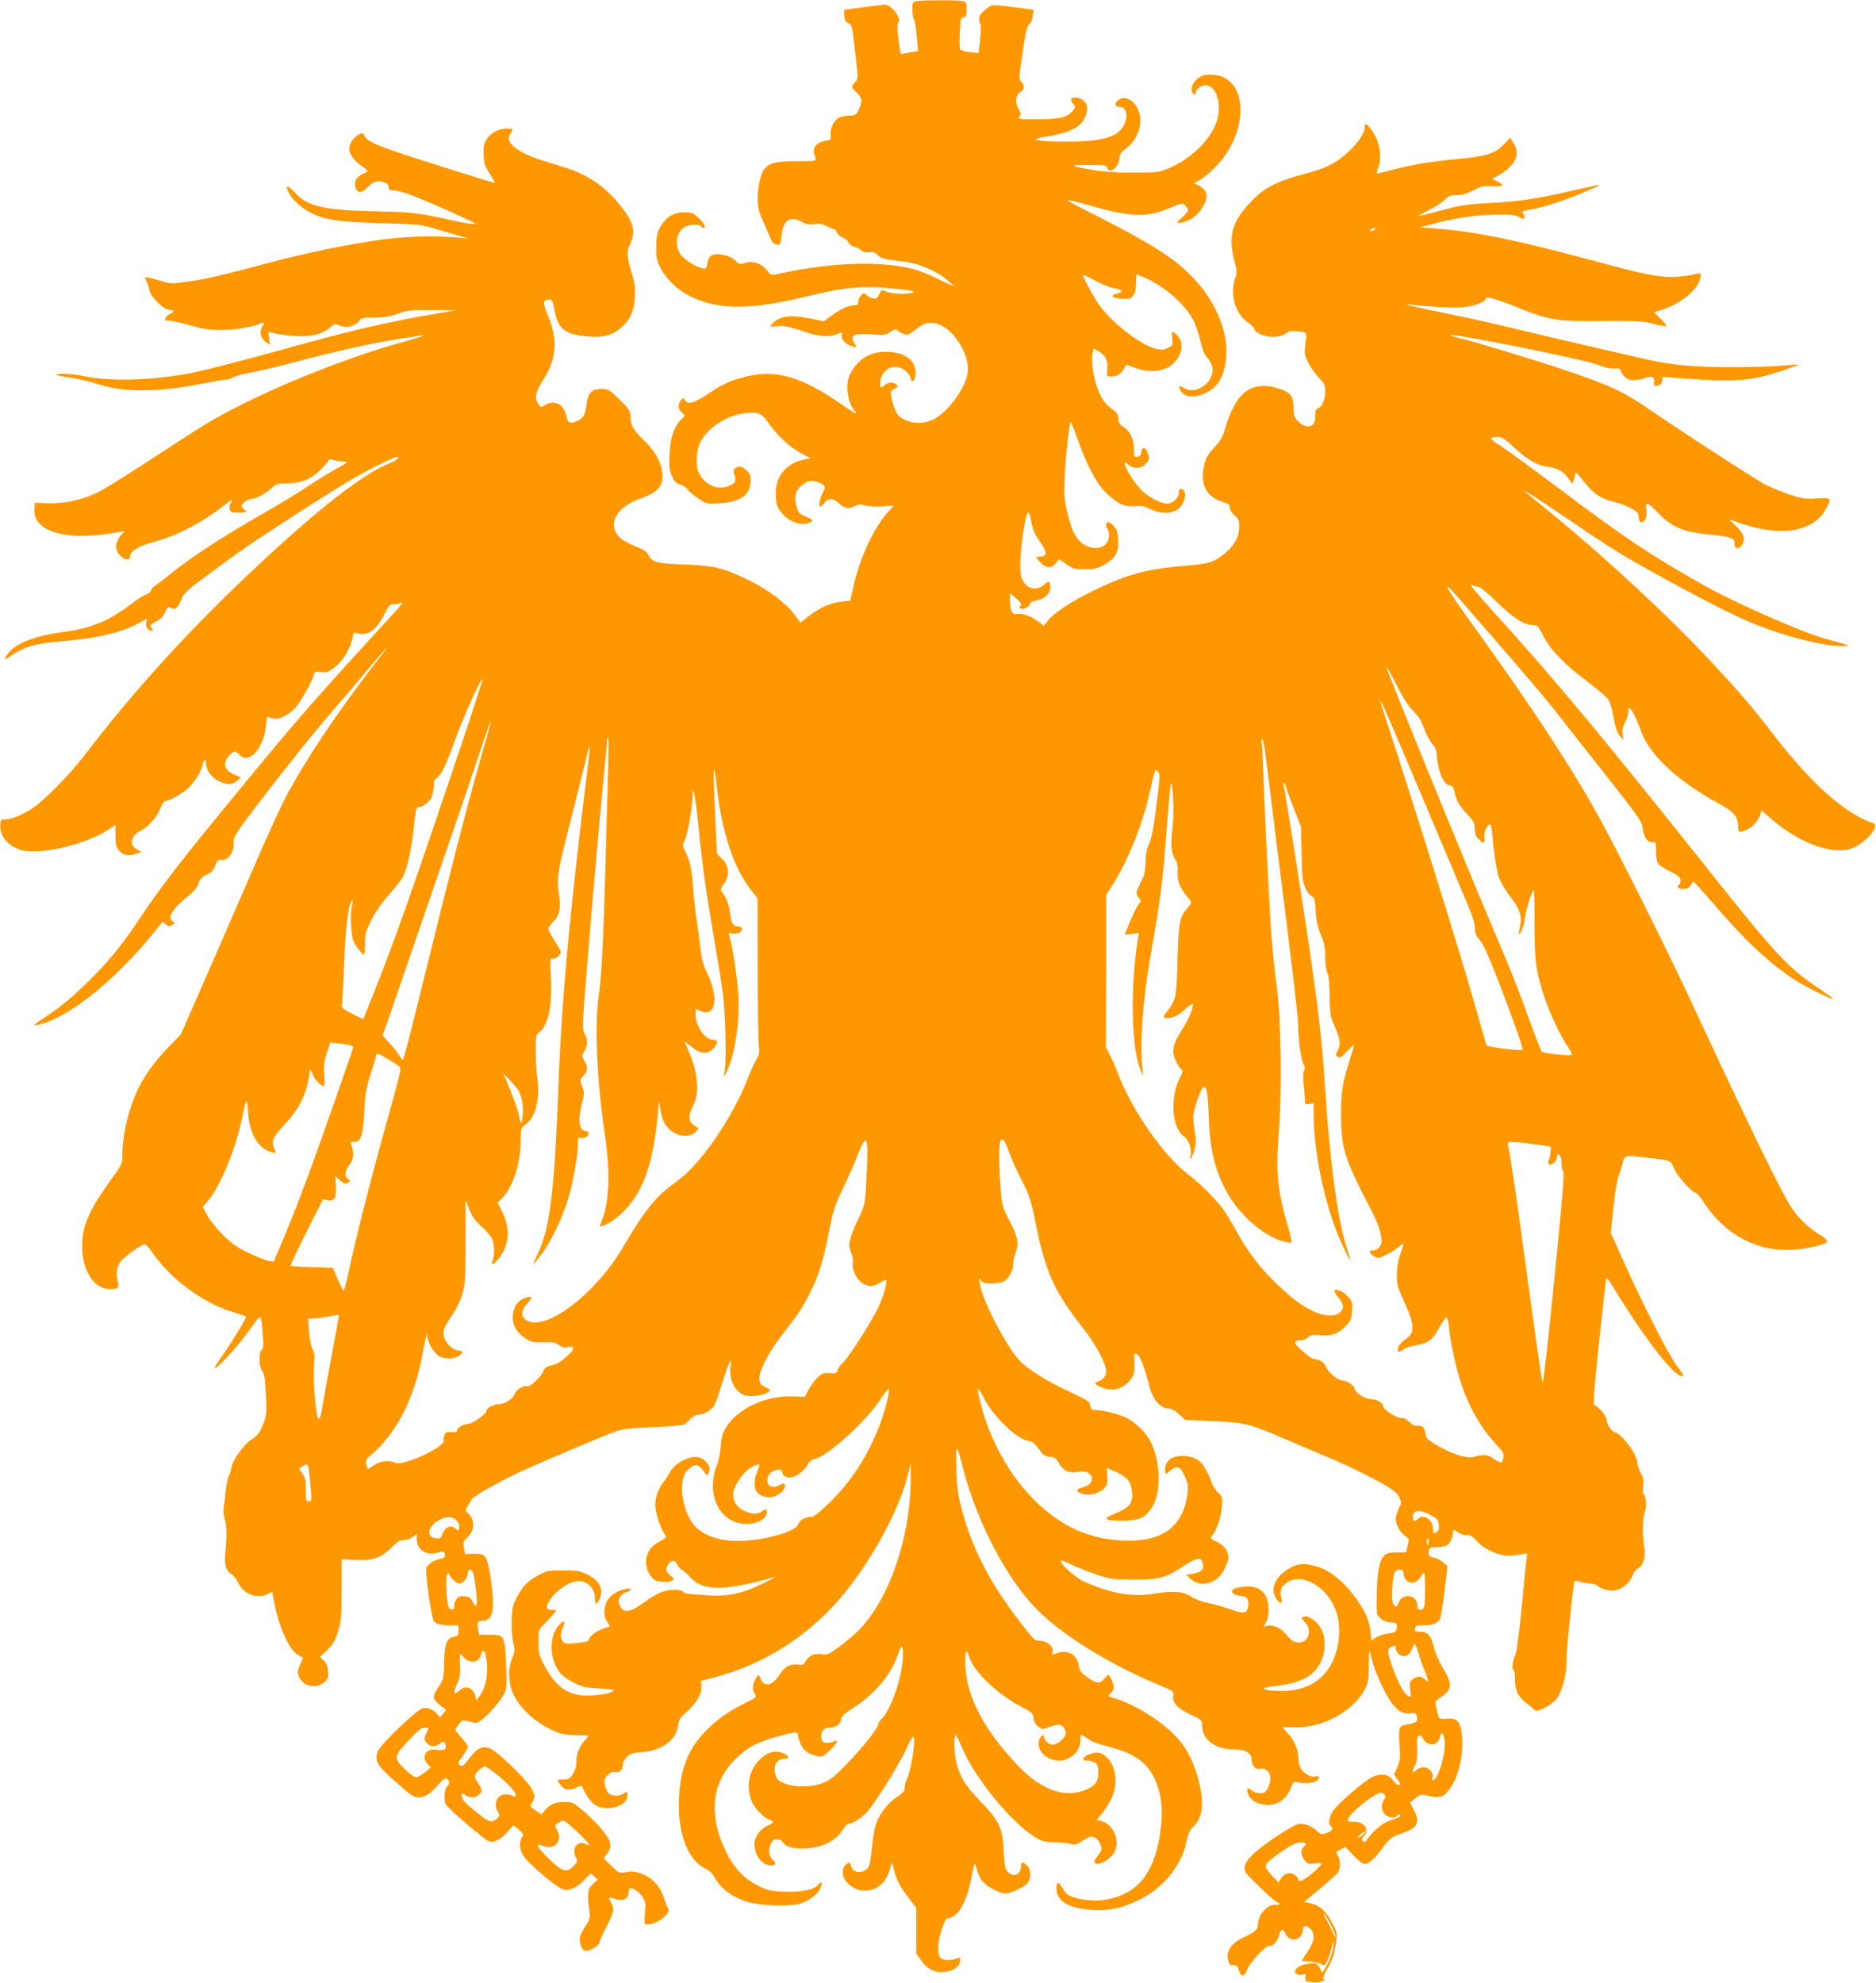 <?xml version="1.0" standalone="no"?>
<!DOCTYPE svg PUBLIC "-//W3C//DTD SVG 20010904//EN"
 "http://www.w3.org/TR/2001/REC-SVG-20010904/DTD/svg10.dtd">
<svg version="1.0" xmlns="http://www.w3.org/2000/svg"
 width="1211pt" height="1280pt" viewBox="0 0 1211 1280"
 preserveAspectRatio="xMidYMid meet">
<g transform="translate(0,1280) scale(0.1,-0.1)"
fill="#ff9800" stroke="none">
<path d="M5918 12793 c-27 -4 -28 -7 -28 -58 0 -29 4 -55 9 -57 5 -1 13 -49
18 -105 l9 -103 -36 -6 c-19 -3 -45 -7 -57 -10 -23 -4 -20 -15 -39 145 -3 27
-1 51 4 55 29 18 -43 116 -86 116 -9 0 -72 -7 -139 -17 l-123 -16 0 -31 c0
-35 8 -50 31 -58 18 -7 21 -21 44 -225 15 -130 15 -133 -5 -153 -27 -27 -25
-37 10 -68 35 -30 38 -59 13 -111 -16 -33 -21 -36 -63 -37 -25 0 -57 -8 -72
-18 -30 -20 -51 -71 -46 -113 3 -25 0 -28 -32 -31 -19 -2 -45 -13 -58 -25 -23
-22 -25 -43 -7 -89 7 -17 -3 -18 -119 -18 -182 0 -219 -20 -243 -133 -20 -96
-16 -164 12 -229 14 -32 36 -84 49 -115 20 -46 30 -59 49 -61 23 -3 25 0 32
59 9 80 39 114 88 103 17 -3 42 -13 55 -22 16 -10 36 -13 68 -8 34 4 53 1 82
-14 20 -11 42 -20 48 -20 7 0 14 -9 17 -21 3 -11 19 -25 35 -31 16 -6 33 -20
38 -31 5 -12 23 -25 39 -30 17 -5 38 -16 47 -24 11 -10 29 -14 49 -11 23 4 37
-1 54 -18 24 -23 32 -26 175 -43 97 -12 216 -65 285 -127 46 -41 49 -42 -75
18 -52 26 -122 54 -156 62 -204 52 -507 44 -829 -23 -88 -19 -90 -19 -103 0
-41 58 -97 80 -157 61 -30 -9 -36 -7 -56 14 -37 39 -128 57 -162 32 -9 -7 -19
-29 -21 -48 -3 -30 -7 -35 -27 -32 -43 6 -123 56 -146 91 -43 63 -26 149 34
180 27 14 90 14 98 1 3 -5 10 -10 16 -10 19 0 8 24 -30 61 -35 35 -44 39 -90
39 -78 0 -126 -32 -167 -110 -13 -25 -18 -58 -18 -115 -1 -69 3 -88 27 -134
41 -77 114 -146 200 -187 183 -87 385 -85 762 7 222 54 328 64 505 50 85 -7
159 -16 164 -21 18 -17 -106 -23 -156 -7 l-48 15 -16 -30 c-13 -25 -20 -29
-42 -23 -15 3 -33 13 -39 22 -12 15 -14 15 -33 -2 -11 -10 -20 -29 -20 -42 0
-18 -5 -23 -25 -23 -36 0 -89 -24 -147 -67 l-51 -37 -81 17 c-134 28 -204 19
-252 -34 -18 -20 -18 -20 31 -14 41 5 69 0 157 -29 114 -39 178 -45 232 -22
31 13 33 13 29 -8 -5 -26 30 -62 70 -71 l27 -7 -17 30 c-31 54 3 65 157 51 36
-3 52 1 79 20 20 14 36 20 40 14 9 -14 47 -33 66 -33 9 0 35 15 57 34 54 47
104 55 163 26 98 -47 184 -199 172 -301 -12 -103 -132 -265 -228 -309 -56 -25
-122 -25 -177 0 -34 15 -47 29 -64 66 -11 26 -23 64 -25 85 -5 34 -3 40 21 50
20 9 23 15 15 26 -15 18 -64 17 -79 -2 -23 -27 -33 -17 -27 27 12 86 107 120
168 59 16 -16 29 -37 29 -45 0 -21 16 -21 24 0 13 33 5 82 -16 109 -32 41 -92
65 -169 65 -106 0 -181 -47 -233 -147 -31 -62 -15 -184 31 -235 30 -33 2 -18
-105 56 -227 156 -390 207 -562 173 -104 -21 -179 -51 -252 -101 -115 -78
-157 -92 -177 -58 -10 16 -12 16 -26 -2 -21 -27 -19 -52 6 -77 l21 -21 -26
-26 c-47 -50 -69 -118 -74 -223 -4 -81 -1 -103 16 -143 17 -37 27 -48 51 -52
17 -4 37 -16 45 -28 7 -12 39 -39 69 -60 56 -38 56 -39 139 -34 137 7 203 54
203 145 0 37 -5 49 -28 69 -32 27 -46 29 -70 12 -15 -11 -16 -18 -5 -45 14
-39 3 -57 -48 -73 -68 -23 -144 13 -181 84 -24 46 -21 143 6 199 44 91 162
171 275 188 97 14 121 5 166 -60 55 -80 135 -155 208 -194 l63 -34 -54 -12
c-63 -14 -119 -57 -148 -113 -26 -51 -29 -150 -7 -193 44 -84 145 -129 211
-94 20 11 18 13 -29 34 -46 20 -52 27 -63 68 -17 58 -7 100 30 131 39 33 63
39 103 26 53 -17 60 -32 36 -72 -18 -31 -28 -88 -14 -88 3 0 15 11 26 25 26
33 53 32 95 -5 38 -34 61 -37 103 -15 22 11 35 12 60 4 18 -7 66 -9 110 -7
l79 5 -41 -46 c-90 -103 -176 -289 -218 -472 l-22 -96 -57 -6 c-67 -6 -145
-41 -215 -97 l-49 -38 -39 52 c-56 75 -166 158 -292 220 -162 80 -229 97 -421
103 -175 6 -205 14 -230 62 -11 22 -32 36 -85 56 -39 15 -83 40 -99 55 -85 85
-24 198 137 254 121 42 154 91 132 192 -15 66 -48 118 -115 184 -68 66 -85 96
-85 150 0 37 -6 47 -70 110 -66 65 -73 70 -114 70 -67 0 -92 -25 -100 -101 -7
-67 -21 -90 -67 -109 -40 -17 -55 -8 -64 37 -13 74 -80 107 -139 67 -23 -14
-25 -14 -40 8 -28 39 -20 78 34 162 82 130 91 250 31 399 -37 93 -38 104 -10
112 29 9 38 -3 48 -61 19 -122 63 -160 199 -174 111 -12 174 4 233 57 59 53
81 104 87 195 4 64 0 92 -22 162 -29 95 -32 135 -12 174 39 76 30 136 -35 223
-105 143 -222 228 -379 277 -36 11 -105 33 -153 48 -107 33 -187 79 -205 117
-12 24 -11 31 2 52 22 34 21 35 -26 35 -52 0 -101 -28 -129 -72 -16 -27 -19
-46 -17 -99 3 -57 9 -74 41 -123 20 -31 34 -56 30 -56 -13 0 -559 173 -665
210 -123 44 -166 67 -174 92 -8 26 -31 22 -64 -11 -59 -58 -45 -115 43 -181
47 -35 47 -35 23 -45 -58 -24 -78 -63 -56 -106 15 -28 36 -24 77 16 24 24 45
35 65 35 40 0 68 -17 68 -40 0 -16 7 -20 38 -20 22 0 80 -17 133 -39 94 -38
261 -112 296 -129 10 -5 36 -17 58 -27 66 -29 24 -28 -117 3 -205 46 -265 54
-445 57 -378 7 -482 29 -565 118 -52 56 -73 56 -43 1 23 -44 81 -96 135 -124
96 -49 180 -62 455 -70 243 -7 266 -9 350 -35 50 -15 119 -36 155 -46 l65 -18
-75 6 c-166 15 -359 7 -540 -21 -201 -31 -447 -82 -635 -132 -367 -97 -445
-115 -554 -130 -116 -17 -119 -17 -188 5 -95 28 -108 28 -89 -1 7 -13 17 -39
20 -59 8 -46 92 -129 131 -129 30 0 33 -16 5 -25 -11 -3 -25 -15 -30 -26 -10
-17 -7 -19 22 -19 18 0 80 -14 137 -30 83 -24 123 -30 201 -30 87 0 196 19
263 45 17 7 17 6 0 -23 -21 -37 -11 -76 26 -101 l24 -16 -7 43 c-6 39 -5 43
11 38 48 -15 133 -26 202 -26 81 0 145 21 188 62 20 18 27 20 48 10 14 -7 37
-12 51 -12 32 0 80 25 87 45 5 12 24 15 91 15 65 0 101 6 154 25 63 23 83 25
223 24 l154 -1 -140 -24 c-314 -54 -527 -104 -956 -223 -270 -75 -500 -134
-604 -156 -239 -49 -527 -59 -695 -24 -55 11 -123 19 -152 17 -61 -4 -46 -10
75 -28 42 -6 119 -25 170 -42 160 -52 386 -50 674 8 67 13 132 24 143 24 11 0
31 6 43 14 12 8 63 22 112 31 50 8 182 40 295 70 300 79 523 127 710 155 41 6
86 13 100 15 49 9 -11 -13 -129 -45 -335 -93 -768 -264 -1086 -429 -141 -73
-192 -104 -570 -351 -137 -90 -277 -176 -310 -191 -97 -46 -216 -71 -315 -67
l-85 3 -3 -37 c-13 -152 212 -215 543 -152 l39 7 -27 -32 c-35 -42 -36 -93 -2
-126 29 -30 65 -33 65 -7 0 37 55 69 175 101 138 38 306 128 443 238 23 19 42
30 42 26 0 -5 -5 -14 -11 -20 -6 -6 -9 -21 -7 -34 2 -20 10 -25 42 -27 21 -2
46 0 55 3 15 6 14 7 -2 16 -9 6 -17 16 -17 24 0 18 39 45 65 45 28 0 93 36
130 71 27 25 38 29 92 29 92 0 159 26 219 85 28 27 53 56 55 63 3 9 13 10 39
2 19 -5 48 -10 65 -10 26 0 19 -6 -50 -43 -44 -24 -127 -75 -185 -114 -58 -39
-198 -124 -310 -188 -231 -131 -455 -277 -576 -376 -45 -37 -91 -72 -102 -78
-11 -6 -24 -20 -27 -31 -3 -11 -17 -23 -30 -26 -13 -3 -59 -32 -102 -65 -144
-109 -258 -155 -443 -179 -172 -23 -297 -71 -346 -135 -36 -47 -30 -49 29 -10
79 53 153 73 301 85 237 19 401 57 513 119 l53 29 -6 -24 c-7 -27 10 -54 34
-54 12 0 13 3 4 12 -19 19 -15 26 27 48 27 13 45 32 57 59 15 34 19 38 36 28
26 -17 50 1 68 53 14 39 32 56 185 170 94 70 204 149 245 177 148 100 487 318
615 396 126 77 321 177 344 177 27 0 7 -18 -44 -39 -173 -72 -441 -279 -835
-646 -436 -406 -802 -805 -1135 -1240 -95 -123 -246 -278 -329 -337 -68 -47
-156 -82 -193 -76 -15 2 -19 -5 -21 -37 -3 -59 31 -113 93 -144 43 -22 61 -26
135 -25 142 2 357 65 465 137 l50 33 0 -67 c0 -53 5 -74 21 -96 24 -32 70 -41
116 -22 l30 12 -26 14 c-54 28 -43 89 23 122 50 26 104 88 126 144 10 26 24
47 32 47 20 0 92 38 134 71 44 35 96 113 105 157 8 42 24 51 24 15 0 -41 34
-89 79 -113 52 -26 95 -26 123 2 l22 22 -41 17 c-67 28 -78 74 -30 127 25 27
39 28 62 2 60 -66 157 37 171 182 6 61 8 66 25 58 45 -24 116 5 174 72 34 40
115 191 115 215 0 7 15 9 40 6 32 -5 47 -1 78 21 60 41 113 125 127 199 6 33
10 37 29 31 69 -22 125 17 178 124 27 55 34 62 60 62 16 0 39 5 51 12 12 6 -2
-15 -32 -48 -524 -572 -624 -685 -977 -1114 -432 -524 -531 -652 -702 -907
-101 -151 -201 -271 -323 -388 -114 -109 -158 -146 -269 -220 -73 -49 -80 -56
-50 -50 209 43 535 311 807 664 1 2 12 -4 22 -13 16 -14 23 -15 41 -6 20 11
20 12 4 24 -37 27 1 84 114 174 26 21 46 46 53 70 9 29 20 42 53 57 32 15 44
29 56 61 9 25 20 39 28 36 49 -16 96 44 90 115 -2 30 14 55 147 231 198 259
374 478 498 621 56 64 155 180 220 259 66 78 121 142 123 142 2 0 -33 -48 -79
-107 -241 -312 -448 -621 -576 -864 -32 -63 -118 -249 -189 -414 -71 -165
-209 -482 -307 -705 l-177 -405 -82 -85 c-85 -88 -145 -169 -188 -255 -64
-126 -108 -304 -108 -433 0 -63 0 -64 -76 -169 -140 -194 -184 -296 -184 -424
0 -159 77 -279 180 -279 53 0 61 9 49 55 -13 46 -6 87 21 125 21 29 135 110
156 110 6 0 28 -26 50 -57 117 -170 328 -325 524 -383 41 -13 77 -24 79 -26 6
-5 -101 -181 -163 -267 -30 -42 -47 -73 -38 -68 33 17 159 158 217 240 31 44
60 83 65 86 15 9 19 -8 26 -104 6 -73 4 -95 -6 -101 -21 -13 -19 -113 2 -137
13 -14 19 -47 24 -149 6 -114 4 -137 -11 -180 -26 -68 -41 -90 -80 -113 -46
-27 -123 -133 -130 -179 -3 -20 -11 -46 -18 -57 -6 -11 -15 -51 -19 -90 -4
-38 -10 -89 -14 -112 -3 -25 -1 -57 7 -80 13 -39 14 -108 3 -221 -7 -71 6
-113 40 -131 12 -7 31 -31 42 -54 35 -76 125 -110 195 -73 l26 13 12 -64 c30
-162 96 -309 155 -344 l33 -19 -19 -40 c-24 -47 -19 -80 17 -116 35 -35 106
-34 142 2 22 22 25 32 20 72 -3 32 -12 53 -29 67 l-23 20 46 45 c38 37 52 59
71 120 21 68 23 93 23 271 l0 196 90 -5 c110 -6 168 15 236 84 33 34 51 44 75
44 17 0 43 9 58 21 l26 20 0 -34 c0 -69 61 -109 136 -88 43 12 41 12 46 -13 2
-16 -5 -21 -37 -28 -21 -5 -50 -19 -63 -31 -22 -20 -24 -27 -18 -92 5 -69 31
-233 42 -268 8 -25 45 -37 110 -37 l54 0 0 -34 c0 -29 -4 -34 -28 -39 -49 -10
-62 -43 -65 -165 -2 -103 -3 -110 -34 -156 -47 -70 -45 -81 24 -134 l23 -17
-20 -25 -20 -25 -17 21 c-27 33 -60 46 -95 39 -37 -9 -269 -230 -288 -275 -24
-57 -7 -92 83 -172 130 -117 146 -128 180 -128 40 0 74 22 127 83 34 38 45 45
56 36 18 -15 18 -33 -1 -49 -15 -13 -21 -83 -9 -114 8 -21 254 -232 280 -240
33 -10 73 10 118 59 l41 45 33 -27 c32 -27 33 -29 18 -58 -23 -47 -5 -104 53
-159 89 -86 190 -164 219 -171 41 -8 88 14 136 64 l40 41 22 -21 23 -21 -28
-24 c-36 -30 -41 -58 -30 -151 10 -74 10 -74 -26 -131 -38 -63 -40 -74 -24
-121 8 -22 17 -31 32 -31 30 0 87 36 87 55 0 8 20 53 45 101 48 91 53 115 30
154 -21 37 -19 40 24 25 52 -18 85 -2 89 42 3 30 5 31 32 22 15 -6 40 -27 54
-47 23 -34 25 -43 19 -110 -6 -70 -5 -72 17 -72 61 0 155 73 133 103 -5 6 -18
39 -28 71 -21 66 -63 114 -123 145 -32 16 -85 27 -102 21 -3 -1 -19 -3 -36 -5
-26 -4 -38 3 -79 44 l-48 49 22 28 c23 30 27 64 9 97 -21 40 -92 119 -161 178
-66 57 -70 59 -125 59 -60 0 -94 -15 -128 -58 l-19 -23 -38 27 c-37 25 -38 26
-23 49 23 34 20 55 -12 106 -39 59 -214 227 -256 244 -48 20 -84 5 -130 -55
-46 -60 -53 -65 -71 -50 -11 9 -8 19 21 56 19 25 34 52 34 60 0 8 -18 34 -40
58 -22 24 -40 47 -40 52 0 5 10 22 23 37 22 28 23 28 69 16 44 -12 48 -11 81
14 44 34 119 121 142 167 16 30 17 53 12 184 -8 190 -11 196 -106 196 l-69 0
-6 35 c-8 43 -2 55 28 55 63 0 79 56 61 213 -16 134 -29 190 -52 208 -10 9
-36 13 -69 12 l-52 -3 -7 41 c-6 35 -4 43 19 64 52 48 54 116 6 160 -19 17
-19 19 -2 44 9 14 22 35 27 45 12 22 218 136 350 194 194 86 503 216 570 240
60 21 95 25 250 31 99 4 189 12 200 18 11 6 31 23 44 37 14 14 35 26 48 26 29
0 72 21 96 48 10 11 34 73 53 138 20 65 42 129 50 143 14 25 15 24 9 -26 -7
-63 14 -122 57 -158 24 -20 40 -25 84 -25 51 0 114 21 114 38 0 4 -15 14 -33
22 -26 12 -33 22 -35 50 -4 51 61 177 150 290 99 126 128 169 177 267 58 116
86 206 121 389 28 142 38 172 89 279 32 66 76 164 96 218 64 163 74 131 56
-184 -7 -134 -8 -136 -55 -236 -57 -122 -63 -156 -42 -208 10 -23 14 -50 11
-67 -9 -38 26 -108 64 -131 38 -22 68 -22 109 3 18 11 35 20 39 20 17 0 -12
-105 -51 -185 -52 -105 -197 -330 -231 -356 -12 -10 -25 -29 -28 -41 -6 -21
-11 -23 -50 -20 -38 3 -50 -1 -76 -25 -18 -15 -44 -50 -59 -78 l-27 -50 -80 3
c-173 7 -360 -82 -431 -205 -20 -33 -28 -62 -31 -116 -3 -40 -13 -93 -24 -119
-69 -168 -2 -346 141 -378 87 -19 180 17 180 70 0 24 -8 25 -34 5 -27 -20 -62
-18 -114 5 -50 23 -77 72 -67 124 11 52 71 133 115 156 56 29 61 25 40 -22
-22 -48 -25 -99 -9 -130 17 -31 70 -49 111 -38 42 12 83 53 74 75 -5 14 -8 14
-36 0 -52 -27 -87 -2 -74 51 11 44 94 70 94 30 0 -9 9 -20 20 -26 41 -22 116
22 148 86 6 12 24 24 39 27 83 16 332 242 426 385 27 41 51 71 54 69 8 -9 -17
-117 -49 -207 -72 -202 -179 -374 -323 -518 -77 -75 -110 -102 -129 -102 -38
0 -76 -21 -82 -46 -10 -38 -154 -88 -305 -104 -151 -17 -269 9 -347 75 -95 80
-134 312 -64 377 41 38 60 41 86 15 13 -13 25 -29 28 -37 7 -22 28 -1 28 29 0
30 -31 64 -67 75 -55 17 -158 -36 -190 -97 -9 -18 -28 -48 -43 -67 -34 -43
-50 -90 -50 -146 0 -44 31 -140 58 -182 17 -26 18 -25 -38 -55 -71 -38 -98
-114 -66 -191 8 -18 24 -41 37 -50 26 -18 96 -21 119 -6 13 9 11 14 -12 31
-32 24 -35 48 -10 79 20 25 43 20 57 -13 6 -12 19 -26 31 -32 11 -5 35 -27 53
-48 77 -87 229 -86 546 7 11 4 -25 -16 -81 -44 -130 -64 -223 -85 -353 -76
-148 10 -149 10 -162 24 -18 17 -87 15 -139 -3 -23 -8 -72 -37 -109 -64 -97
-71 -138 -76 -161 -20 -10 24 -10 33 4 54 9 13 27 27 41 31 38 9 31 27 -7 19
-80 -18 -128 -63 -135 -129 -4 -34 -1 -54 15 -79 l20 -34 -42 -13 c-42 -12
-96 -55 -96 -75 0 -8 -29 -15 -77 -19 -67 -6 -79 -5 -90 10 -17 24 -16 58 2
94 21 40 2 46 -29 10 -64 -77 -60 -216 9 -306 14 -18 54 -47 89 -64 55 -27 78
-33 167 -37 84 -5 99 -8 85 -18 -27 -20 -154 -35 -214 -25 -104 17 -166 72
-235 205 -27 52 -31 71 -31 138 -1 74 1 79 32 110 43 44 82 87 82 92 0 3 -13
5 -30 5 -40 0 -40 24 0 79 36 48 105 96 155 105 66 13 125 -38 125 -106 0 -44
12 -49 28 -13 31 67 4 123 -75 162 -52 25 -68 28 -158 28 -89 0 -106 -3 -151
-27 -76 -40 -107 -70 -144 -140 -30 -56 -34 -73 -37 -153 -2 -52 2 -113 10
-145 12 -50 11 -59 -6 -100 -29 -66 -26 -163 7 -235 37 -82 132 -172 230 -221
71 -35 89 -39 168 -42 l88 -4 -26 -31 c-37 -44 -54 -88 -54 -140 0 -30 -8 -55
-23 -78 -20 -29 -29 -34 -60 -33 -43 1 -45 -4 -16 -40 24 -30 59 -34 104 -10
16 8 31 11 33 6 14 -44 53 -101 82 -120 72 -49 210 -10 210 59 0 29 -1 30 -22
15 -30 -21 -81 -20 -101 2 -8 9 -18 34 -22 54 -6 31 -3 41 18 62 17 17 32 23
46 19 28 -7 51 13 51 46 0 17 11 37 28 53 22 21 39 26 97 30 128 9 222 79 232
172 5 38 13 50 58 90 60 51 98 120 93 167 l-3 31 91 24 c325 84 623 278 841
549 183 227 350 540 403 755 l19 75 0 -75 c4 -392 -141 -815 -346 -1011 -26
-26 -79 -70 -118 -99 -63 -46 -74 -51 -107 -46 -48 8 -85 -7 -106 -43 -14 -25
-21 -28 -49 -24 -50 8 -89 -13 -123 -68 -42 -68 -99 -80 -120 -24 -12 32 -16
31 -35 -5 -19 -36 -19 -70 -1 -95 12 -17 7 -22 -83 -66 -107 -53 -206 -130
-274 -213 -84 -103 -124 -216 -133 -381 -14 -223 51 -405 166 -463 28 -14 51
-35 62 -57 39 -74 119 -133 223 -162 84 -23 261 -28 325 -10 65 19 124 65 138
107 13 34 3 39 -23 10 -26 -28 -109 -43 -217 -38 -82 3 -104 8 -162 37 -84 41
-152 108 -198 197 -127 243 -110 463 47 619 75 75 137 109 268 146 119 34 137
35 137 12 0 -10 9 -37 19 -60 20 -43 51 -65 108 -77 28 -7 37 -2 77 35 49 44
64 79 26 59 -12 -6 -33 -10 -48 -8 -21 2 -28 9 -30 30 -5 43 14 68 51 68 42 0
77 25 77 54 0 17 18 35 78 73 144 94 249 222 292 355 27 85 39 22 20 -102 -20
-122 -83 -283 -129 -324 -12 -11 -21 -25 -21 -33 0 -24 -110 -162 -210 -264
-78 -79 -105 -100 -153 -118 -101 -37 -255 -21 -292 32 -8 12 -15 38 -15 59 0
41 27 68 67 68 35 0 27 19 -14 36 -50 21 -101 6 -153 -46 -70 -70 -87 -188
-40 -281 21 -40 77 -94 109 -104 29 -9 26 -20 -9 -35 -50 -21 -90 -74 -90
-121 0 -75 51 -139 110 -139 28 0 32 15 11 34 -28 25 -33 61 -17 101 12 27 21
35 40 35 14 0 29 -6 33 -13 20 -33 58 -47 130 -47 119 0 217 45 263 120 14 22
31 40 38 40 29 0 92 42 125 82 60 73 204 306 244 394 20 46 41 84 47 84 23 0
-12 -224 -44 -282 -6 -10 -10 -30 -10 -45 0 -22 -10 -35 -50 -61 -57 -37 -112
-107 -135 -172 -9 -25 -20 -90 -25 -145 -5 -56 -14 -113 -21 -127 -23 -52
-102 -54 -115 -3 -7 30 -15 31 -37 7 -53 -59 24 -162 122 -164 81 -1 142 51
166 140 12 47 12 47 20 17 19 -81 40 -125 93 -194 l57 -75 0 -147 0 -147 30
-43 c41 -58 87 -81 148 -76 58 5 101 34 105 70 3 25 2 26 -23 17 -40 -15 -91
-12 -106 7 -8 9 -14 36 -13 62 1 63 42 191 60 191 61 0 120 93 149 235 29 142
26 136 39 84 7 -25 22 -59 34 -76 25 -35 113 -83 151 -83 33 0 109 35 139 62
29 28 30 90 2 118 -28 28 -40 25 -40 -8 0 -53 -50 -71 -86 -31 -15 17 -20 43
-25 134 -8 152 -28 192 -154 324 -101 106 -132 159 -154 259 -13 63 -15 162
-2 162 5 0 20 -29 34 -63 85 -213 346 -528 504 -608 25 -13 58 -19 103 -19 36
0 81 -4 99 -10 31 -9 40 -6 83 22 42 26 52 29 74 19 23 -10 44 -46 44 -76 0
-7 -12 -28 -26 -45 -52 -61 17 -67 82 -7 28 26 37 42 41 78 8 70 -37 140 -99
157 l-28 7 37 45 c19 25 47 69 60 97 43 94 26 213 -39 268 -34 29 -64 31 -114
10 -39 -16 -42 -42 -4 -37 13 1 34 -5 47 -13 19 -13 23 -24 23 -63 0 -56 -17
-83 -65 -106 -139 -66 -294 -17 -449 144 -218 227 -333 440 -344 642 -5 103 6
128 26 61 27 -90 182 -238 329 -315 76 -40 82 -45 85 -77 2 -23 12 -40 30 -54
26 -19 29 -19 70 -4 24 10 51 17 60 17 24 0 48 -28 48 -55 0 -28 -52 -75 -84
-75 -24 0 -56 28 -56 48 0 21 -20 13 -30 -13 -25 -66 39 -136 126 -138 73 -1
138 61 139 133 0 43 -6 43 65 -3 14 -9 63 -26 110 -38 170 -44 248 -97 300
-202 51 -106 62 -217 36 -377 -39 -240 -142 -367 -327 -406 -60 -12 -89 -13
-153 -5 -90 12 -119 27 -148 77 -26 44 -38 43 -38 -5 0 -81 82 -129 234 -138
111 -6 184 10 306 69 151 74 271 224 300 376 10 48 20 70 45 95 58 58 69 145
35 285 -31 128 -79 222 -152 298 -98 102 -266 206 -398 245 -40 12 -40 12 -20
31 11 10 20 28 20 39 0 21 -26 79 -36 79 -3 0 -15 -12 -28 -27 -27 -32 -52
-28 -114 17 -33 24 -43 38 -48 69 -13 80 -76 110 -158 76 -15 -7 -17 -5 -12
13 11 32 -33 72 -78 72 -32 0 -41 7 -93 73 -221 277 -344 509 -415 777 -25 97
-31 138 -34 265 -5 168 -1 167 44 -7 89 -337 270 -687 457 -886 164 -175 475
-369 821 -513 80 -33 82 -35 77 -64 -7 -44 29 -82 114 -122 72 -33 73 -34 73
-72 0 -87 85 -151 201 -151 79 0 119 -23 119 -70 0 -36 26 -63 55 -56 34 9 65
-20 65 -60 0 -44 -25 -93 -48 -96 -34 -3 -56 3 -74 19 -23 21 -34 10 -22 -24
13 -38 56 -65 112 -71 77 -7 140 36 167 115 8 22 19 36 27 34 48 -14 110 -12
133 3 28 19 24 40 -5 31 -27 -9 -77 20 -95 55 -8 16 -15 48 -15 71 0 50 -27
111 -70 156 -16 18 -30 33 -30 35 0 2 31 2 68 0 177 -10 385 99 461 243 22 43
26 63 27 145 1 124 3 127 20 50 7 -36 37 -114 66 -173 68 -141 120 -188 193
-174 20 3 27 -1 31 -19 8 -32 0 -41 -43 -49 -76 -14 -76 -15 -69 -129 6 -91 5
-107 -14 -151 l-21 -49 21 -28 c23 -32 25 -38 7 -38 -7 0 -23 13 -35 30 -30
41 -78 48 -134 21 -54 -26 -229 -178 -257 -224 -22 -36 -28 -82 -11 -92 21
-13 9 -34 -26 -45 -33 -11 -38 -10 -62 13 -32 30 -72 47 -112 47 -33 0 -231
-129 -302 -198 -52 -50 -64 -81 -46 -117 15 -27 193 -195 208 -195 6 0 10 -4
10 -9 0 -4 -10 -6 -22 -4 -52 9 -118 -64 -118 -130 0 -29 -19 -46 -93 -81 -78
-37 -113 -88 -100 -143 8 -32 13 -38 34 -36 20 1 27 -5 35 -30 13 -47 39 -47
54 0 14 42 115 153 140 153 28 0 54 26 65 65 13 49 26 53 45 12 27 -58 110
-38 110 28 0 31 22 33 50 5 31 -31 26 -78 -19 -146 l-39 -59 59 -6 c32 -3 65
-11 73 -18 12 -10 18 -7 32 21 10 18 23 58 30 88 7 30 13 44 13 30 1 -38 -18
-100 -46 -148 l-26 -43 -19 32 c-19 30 -21 31 -70 26 -50 -6 -88 -29 -88 -52
0 -17 23 -25 50 -18 20 5 22 3 18 -19 -4 -24 -2 -26 41 -31 42 -5 101 11 74
20 -7 3 3 29 28 72 30 53 42 87 51 147 11 78 11 79 -20 139 -39 77 -79 115
-137 130 l-46 11 106 88 c58 48 110 96 115 106 15 27 12 82 -5 107 -14 19 -12
22 18 37 l32 16 52 -55 c28 -30 60 -55 70 -55 28 0 58 25 110 93 58 77 64 81
138 107 98 35 114 69 71 151 l-24 45 34 28 c33 26 36 27 88 15 75 -16 97 -8
140 54 57 82 87 230 71 352 -9 77 -31 98 -96 93 -46 -3 -50 -1 -55 22 -3 14
-10 40 -14 58 -8 30 -6 34 36 62 70 49 71 82 4 192 -22 37 -47 95 -55 130 -17
73 -40 98 -92 98 -28 0 -34 3 -29 16 3 9 6 18 6 20 0 2 22 4 50 4 62 0 96 16
108 50 5 14 18 95 28 179 l18 153 -28 25 c-16 13 -41 27 -57 30 -35 7 -43 17
-35 46 4 19 12 22 55 22 60 0 89 22 97 76 l6 37 34 -20 c18 -11 44 -18 57 -16
17 2 33 -8 56 -34 46 -53 141 -98 205 -98 28 0 68 4 89 9 38 9 38 9 33 -17 -3
-15 -17 -153 -31 -307 -15 -154 -33 -296 -40 -315 -21 -53 -28 -97 -16 -105 6
-3 11 -31 11 -61 0 -73 19 -114 71 -154 24 -18 49 -39 55 -46 18 -21 127 40
152 85 32 57 57 160 54 226 -2 59 44 514 53 523 2 2 18 -1 36 -7 18 -6 46 -11
64 -11 18 0 42 -8 54 -19 27 -24 92 -34 128 -20 39 15 81 56 93 94 6 18 21 37
34 43 33 15 50 72 41 131 -14 85 -13 194 2 230 15 34 10 106 -7 116 -5 3 -6
28 -3 55 4 39 1 56 -16 85 -11 20 -21 47 -21 61 0 53 -95 185 -142 198 -25 6
-58 56 -58 88 0 20 -53 81 -77 89 -10 3 -4 91 27 384 22 209 43 395 46 413 5
34 6 33 66 -65 209 -339 399 -576 434 -541 2 3 -17 31 -42 64 -50 64 -235 428
-353 694 l-73 164 17 161 c9 94 24 181 35 210 10 28 21 61 24 75 12 54 15 55
133 41 189 -21 175 -16 202 -77 22 -50 117 -154 141 -154 5 0 29 -31 55 -69
133 -201 344 -312 565 -297 107 7 225 36 225 55 0 8 -24 29 -53 46 -66 39
-131 102 -179 173 -64 96 -289 559 -648 1332 -139 299 -447 917 -569 1142
-185 342 -451 748 -854 1306 -85 117 -151 216 -148 219 8 8 -20 40 332 -366
165 -189 331 -386 369 -436 39 -50 178 -228 310 -394 207 -262 241 -309 247
-346 10 -69 29 -100 61 -100 26 1 27 0 27 -60 0 -36 6 -69 14 -80 7 -10 42
-32 77 -49 49 -24 65 -37 67 -55 2 -13 -2 -27 -10 -32 -21 -13 5 -31 38 -27
18 2 33 11 39 26 5 12 13 22 16 22 4 0 60 -62 125 -137 208 -242 349 -376 523
-493 63 -42 249 -135 256 -128 2 2 -37 31 -88 65 -203 135 -281 219 -702 748
-720 905 -1015 1259 -1429 1714 -77 85 -132 151 -121 147 11 -5 32 -11 46 -13
16 -3 63 -41 120 -97 105 -103 173 -147 229 -150 36 -1 39 -4 74 -73 48 -92
136 -182 291 -298 67 -51 126 -102 133 -118 8 -15 21 -67 29 -114 12 -62 23
-93 40 -112 l24 -26 -6 37 c-4 27 0 47 15 75 11 21 20 50 20 65 0 64 35 12 85
-125 54 -151 244 -326 509 -468 87 -47 116 -82 116 -141 0 -41 4 -43 47 -27
40 15 81 57 94 96 l11 33 50 -45 c186 -167 418 -251 540 -197 90 39 175 144
130 159 -178 59 -394 250 -636 562 -156 202 -217 273 -408 478 -273 293 -683
674 -1038 964 -63 52 -131 107 -150 123 l-35 28 40 -23 c22 -12 110 -70 195
-128 307 -208 357 -241 522 -335 251 -143 589 -320 713 -371 204 -86 474 -156
592 -154 66 1 74 -2 -102 46 -151 41 -592 236 -789 347 -355 202 -492 293
-936 626 -173 130 -343 254 -377 275 -35 20 -60 42 -57 46 3 5 21 9 40 9 29 0
47 -11 110 -70 85 -79 147 -114 217 -123 64 -9 101 -30 131 -74 l25 -36 11 27
c5 15 10 34 10 43 0 9 23 -14 50 -50 63 -81 113 -116 191 -134 73 -17 154 -56
163 -78 3 -9 6 -25 6 -36 0 -10 6 -19 14 -19 26 0 39 29 34 75 -4 30 -2 45 6
45 6 0 37 -27 69 -60 89 -93 163 -124 332 -140 134 -12 167 -24 163 -58 -4
-36 26 -41 47 -8 24 36 12 73 -40 123 l-43 41 82 -28 c261 -88 470 -50 546
101 34 65 31 67 -62 62 -74 -5 -93 -2 -175 25 -51 18 -121 46 -155 63 -58 29
-551 349 -763 495 -155 106 -243 147 -520 241 -181 62 -602 190 -686 209 -39
9 -69 18 -66 20 14 15 871 -157 956 -192 42 -17 77 -25 102 -22 26 2 39 -1 39
-9 0 -6 10 -24 23 -39 18 -21 32 -27 65 -27 23 0 55 6 71 13 41 17 65 7 59
-25 -4 -16 -1 -25 8 -25 28 0 44 13 44 37 0 23 2 24 43 18 23 -3 116 -10 207
-15 231 -14 344 -2 505 51 69 23 124 43 122 45 -2 2 -48 -1 -103 -6 -54 -5
-201 -10 -326 -10 -235 0 -386 14 -542 49 -334 76 -814 188 -926 216 -74 18
-225 52 -335 74 -247 51 -335 72 -280 66 181 -19 307 -25 366 -16 70 10 129
34 129 53 0 18 61 2 195 -52 222 -89 259 -95 556 -92 228 2 264 0 334 -18 43
-11 80 -18 83 -15 3 2 -14 23 -37 46 -22 23 -41 42 -41 44 0 1 19 7 43 14 114
34 228 122 249 193 6 21 9 40 6 43 -2 3 -20 0 -38 -5 -19 -6 -68 -13 -110 -16
-95 -8 -197 10 -445 77 -578 157 -852 214 -1125 235 l-95 7 70 18 c156 41 264
58 397 63 118 3 143 1 173 -14 33 -17 35 -17 35 -1 0 9 -5 22 -11 28 -7 7 3
13 37 18 78 11 210 53 342 107 67 28 121 52 119 54 -2 2 -71 -12 -153 -31
-235 -55 -366 -76 -549 -85 -146 -7 -189 -13 -305 -44 -191 -50 -194 -51 -105
-7 44 21 93 53 109 70 25 26 37 31 78 31 35 0 66 9 109 31 53 28 67 31 124 27
71 -4 80 6 28 33 l-31 15 44 24 c25 12 60 40 79 62 42 45 46 94 15 146 l-21
33 -42 -44 c-58 -59 -109 -75 -297 -93 -177 -17 -285 -35 -418 -69 -52 -14
-98 -25 -102 -25 -5 0 -2 16 6 35 31 75 7 192 -55 263 -24 27 -31 28 -31 2 0
-38 -38 -96 -102 -156 -83 -77 -139 -106 -275 -143 -218 -59 -291 -101 -395
-225 -89 -106 -107 -195 -69 -341 16 -61 17 -74 5 -109 -36 -101 -1 -231 77
-283 21 -14 41 -33 44 -42 16 -52 148 -75 203 -34 24 18 37 20 83 14 60 -7 57
-1 44 -97 -6 -43 -3 -58 20 -105 15 -29 46 -73 69 -97 35 -36 41 -49 41 -85 0
-53 -21 -105 -46 -112 -15 -5 -19 -16 -19 -49 0 -23 -5 -47 -12 -54 -23 -23
-68 -14 -99 19 -25 27 -29 39 -29 91 0 72 -22 99 -101 122 -105 32 -186 13
-244 -56 -36 -42 -80 -136 -99 -212 -12 -43 -27 -70 -59 -105 -55 -59 -65 -78
-78 -146 -19 -106 23 -182 117 -212 45 -14 54 -20 54 -40 0 -15 12 -34 30 -50
25 -21 30 -32 30 -71 0 -65 -33 -126 -94 -174 -72 -58 -96 -65 -242 -78 -260
-22 -378 -53 -591 -155 -147 -70 -272 -152 -310 -202 l-25 -32 -36 28 c-44 34
-104 55 -138 48 -31 -6 -44 21 -44 89 l0 45 39 -33 c30 -25 37 -36 29 -46 -15
-18 -3 -26 28 -18 14 4 28 15 31 26 3 13 18 21 46 25 50 9 87 44 87 83 0 40
-10 46 -35 22 -59 -56 -139 -25 -155 60 -15 78 18 356 47 403 4 6 13 -20 20
-58 9 -53 23 -84 53 -127 50 -71 52 -96 8 -100 l-31 -3 27 -32 c35 -42 76 -44
103 -7 l19 26 48 -33 c44 -31 54 -34 120 -33 62 0 81 5 126 30 71 41 92 79 88
161 -3 49 -9 68 -28 88 -13 14 -29 25 -37 25 -16 0 -17 -32 -2 -47 6 -6 9 -28
7 -49 -6 -78 -110 -96 -183 -32 -38 33 -64 94 -90 213 -15 65 -17 104 -11 220
7 138 28 330 37 340 3 2 22 -44 43 -103 59 -169 119 -283 179 -345 73 -75 126
-101 193 -94 42 4 61 1 100 -19 55 -28 121 -31 164 -9 50 26 78 107 47 134
-16 13 -27 5 -27 -19 0 -33 -39 -70 -74 -70 -48 0 -128 44 -179 99 -66 70
-132 207 -74 153 32 -30 81 -29 113 4 20 19 24 31 19 52 -13 54 -42 69 -47 25
-2 -20 -9 -29 -25 -31 -21 -3 -23 0 -23 50 0 64 -24 115 -68 143 -24 15 -31
27 -32 52 0 23 -8 38 -31 55 -59 44 -77 69 -104 141 -28 74 -43 185 -31 232
l7 26 30 -18 c47 -28 62 -58 57 -114 -5 -49 -5 -49 24 -49 40 0 65 15 83 50
15 29 15 29 50 14 135 -56 256 -29 306 68 25 49 21 99 -12 134 -32 34 -37 30
-32 -20 5 -42 4 -45 -27 -61 -27 -14 -39 -15 -81 -5 -99 24 -291 175 -369 290
-35 52 -100 172 -100 186 0 3 33 -12 74 -34 40 -22 89 -43 107 -47 79 -16 91
-29 38 -40 -48 -11 -28 -30 34 -33 51 -3 57 -1 74 24 11 17 17 46 17 81 0 29
1 53 3 53 1 0 27 -11 57 -24 125 -55 260 -174 310 -274 14 -28 35 -88 45 -133
13 -56 27 -89 45 -108 15 -15 29 -44 32 -63 15 -92 -101 -179 -179 -134 -35
20 -43 16 -27 -14 24 -45 93 -52 166 -15 82 41 120 110 130 240 11 135 -53
308 -164 445 -126 156 -277 257 -698 470 -213 107 -213 109 1 48 253 -71 352
-73 505 -7 68 29 73 29 91 13 27 -24 24 -38 -16 -73 -43 -38 -44 -45 -4 -37
50 10 99 45 130 95 44 68 36 113 -25 145 l-27 14 44 25 c24 14 71 55 104 91
212 226 197 569 -25 583 -45 3 -64 0 -90 -16 -35 -23 -56 -63 -47 -92 7 -22
25 -26 25 -6 0 22 34 47 63 47 55 0 94 -82 84 -177 -14 -138 -158 -294 -336
-365 -50 -20 -73 -22 -216 -22 -111 0 -192 5 -265 18 -150 26 -153 31 -22 31
103 0 117 -2 120 -17 9 -46 74 1 77 55 2 31 10 43 48 72 75 57 107 160 76 242
-25 66 -92 101 -130 67 -28 -25 -24 -44 10 -44 46 0 57 -68 21 -127 -43 -72
-145 -98 -378 -97 -190 1 -237 13 -120 32 173 27 248 73 263 160 6 37 4 47
-16 68 -23 25 -72 33 -84 14 -3 -6 1 -17 9 -26 21 -21 20 -31 -8 -59 -34 -34
-86 -45 -224 -45 -118 0 -122 1 -110 19 9 15 8 24 -5 45 -26 39 -22 90 8 110
29 19 32 42 8 68 -18 20 -19 6 21 271 9 59 19 92 30 100 10 7 20 31 23 53 l5
41 -130 17 c-72 10 -136 15 -144 10 -48 -29 -78 -61 -78 -85 0 -14 4 -29 9
-35 4 -5 4 -48 -2 -98 l-10 -89 -55 6 c-30 3 -59 12 -64 19 -8 13 -1 185 8
200 3 4 12 8 20 8 10 0 14 13 14 49 0 46 -1 49 -31 55 -34 6 -246 6 -291 -1z
m2957 -1473 c-3 -5 -14 -10 -23 -10 -15 0 -15 2 -2 10 20 13 33 13 25 0z m251
-3112 c32 -31 49 -60 65 -106 12 -35 35 -79 51 -98 23 -26 31 -46 33 -83 7
-100 47 -191 85 -191 13 0 22 -9 26 -27 15 -71 30 -98 80 -152 47 -51 54 -64
54 -100 0 -31 6 -48 25 -66 33 -34 42 -31 37 10 -4 35 18 85 37 85 5 0 11 -28
14 -62 8 -111 27 -232 43 -281 9 -26 40 -80 70 -119 67 -89 81 -131 66 -196
-5 -26 -9 -49 -7 -50 8 -9 33 57 39 103 7 56 43 172 56 180 4 2 7 -93 6 -213
-1 -241 9 -316 66 -485 33 -100 103 -247 150 -315 17 -24 27 -46 25 -49 -10
-10 -186 9 -195 21 -5 6 -33 76 -62 156 -97 266 -131 353 -230 585 -201 472
-710 1720 -710 1739 1 6 30 -46 66 -116 44 -87 80 -142 110 -170z m-6205 -384
c-278 -824 -374 -1095 -503 -1419 -40 -99 -72 -181 -73 -182 -1 -1 -33 14 -73
35 -52 27 -70 41 -66 52 3 8 10 125 15 260 9 239 27 393 49 414 8 8 9 3 4 -19
-16 -59 -9 -207 10 -245 19 -37 55 -80 66 -80 4 0 7 31 6 69 0 62 4 78 41 153
27 53 68 112 113 163 40 44 81 97 91 117 29 56 57 187 71 325 9 91 16 123 25
123 30 0 75 33 89 65 8 19 14 52 14 74 0 30 5 43 20 51 27 15 58 78 120 250
53 148 166 397 175 388 3 -3 -84 -270 -194 -594z m6273 -199 c139 -330 271
-640 291 -690 24 -57 37 -104 36 -127 -1 -28 5 -45 30 -73 22 -25 57 -101 114
-248 98 -252 170 -456 163 -462 -9 -9 -230 18 -233 29 -2 6 -33 117 -70 246
-86 307 -364 1199 -580 1864 -65 202 -67 207 249 -539z m-6073 344 c-108 -379
-178 -647 -417 -1616 -53 -216 -99 -393 -103 -393 -4 0 -14 13 -24 29 -9 15
-37 51 -62 78 l-45 50 40 114 c371 1078 511 1484 576 1681 43 130 80 235 82
234 2 -2 -19 -82 -47 -177z m804 -161 c-29 -1078 -36 -1253 -62 -1448 -25
-197 -8 -561 43 -895 33 -221 28 -413 -16 -528 -11 -28 -18 -52 -17 -54 2 -1
27 9 55 23 29 14 77 53 111 90 118 125 181 314 207 614 l8 85 11 -68 c12 -72
41 -114 97 -143 43 -22 101 -18 126 9 l22 23 -30 22 c-38 28 -39 64 -5 128 42
79 31 213 -30 351 -14 31 -25 58 -25 60 0 3 19 -12 42 -31 57 -49 108 -53 146
-10 30 35 28 54 -6 54 -52 0 -112 88 -112 164 l0 35 35 -15 c95 -39 116 84 42
241 -30 63 -39 97 -47 174 -6 53 -17 134 -24 181 -8 47 -17 133 -21 191 -7
116 -22 189 -53 247 -18 36 -18 38 -1 72 18 35 48 211 50 286 1 79 17 0 34
-166 27 -271 53 -461 100 -730 24 -140 52 -311 61 -380 17 -131 24 -423 12
-500 -7 -42 -7 -43 6 -20 55 98 91 319 83 495 -6 114 -35 311 -56 383 -10 33
-9 34 15 28 13 -4 33 -2 44 4 28 15 25 40 -4 40 -32 0 -45 18 -52 76 -7 58
-21 99 -46 137 -19 27 -19 27 1 56 43 61 40 121 -10 170 l-31 31 -9 188 c-13
281 -15 362 -8 354 3 -4 11 -56 17 -117 31 -282 108 -516 218 -657 l44 -56 1
-459 c0 -252 4 -476 8 -498 6 -33 3 -48 -20 -90 -15 -27 -39 -79 -52 -115 -58
-154 -180 -363 -297 -505 -68 -82 -116 -128 -185 -177 -110 -79 -194 -184
-319 -400 -184 -318 -527 -571 -638 -471 -26 24 -22 58 12 96 17 19 30 37 30
41 0 11 -30 6 -60 -9 -38 -20 -60 -63 -60 -117 0 -54 27 -99 81 -135 38 -25
50 -28 117 -26 62 2 80 -1 100 -18 19 -14 34 -18 59 -13 47 9 44 -15 -9 -61
-45 -39 -65 -50 -111 -60 -20 -4 -33 -16 -42 -39 -15 -35 -88 -101 -102 -93
-17 11 -72 -22 -79 -47 -7 -29 -68 -70 -102 -68 -31 2 -82 -25 -82 -43 0 -21
-90 -84 -120 -85 -30 0 -70 -25 -70 -44 0 -8 -11 -11 -34 -8 -27 3 -37 0 -46
-18 -6 -12 -9 -28 -6 -36 15 -40 -265 -170 -313 -145 -35 19 -96 13 -135 -14
-20 -14 -39 -25 -41 -25 -2 0 -6 13 -10 30 -6 26 -2 34 27 57 162 134 282 365
333 643 9 52 21 106 25 120 8 24 8 24 9 2 2 -38 40 -101 74 -123 40 -25 110
-21 139 9 20 19 20 19 -14 26 -44 8 -87 53 -94 97 -5 36 3 55 64 145 18 27 43
81 55 119 20 65 22 89 22 340 l0 270 21 -51 c25 -63 38 -80 93 -130 24 -21 50
-53 58 -71 15 -38 17 -101 3 -137 -14 -38 4 -32 40 13 69 88 76 191 22 300
l-30 60 22 20 c72 68 126 225 127 374 1 85 2 88 30 108 65 46 96 163 78 295
-6 43 -11 125 -11 182 0 94 2 105 21 118 59 42 87 169 77 356 -5 112 -4 127 9
121 17 -6 55 23 55 42 0 7 -18 40 -40 73 -22 33 -40 67 -40 77 0 9 14 30 31
46 39 37 51 88 39 165 -18 107 -12 154 55 414 78 309 122 485 130 524 3 15 8
26 10 24 2 -2 -4 -74 -15 -159 -113 -919 -165 -1478 -185 -2019 -26 -697 -55
-927 -135 -1095 -16 -33 -27 -61 -26 -62 1 -2 24 25 49 59 61 81 128 218 167
338 35 105 70 295 70 372 0 44 2 50 19 45 23 -6 51 10 51 28 0 8 -9 15 -20 15
-42 0 -51 71 -23 181 16 62 16 70 1 108 -16 41 -16 42 8 68 29 31 30 57 6 98
-18 29 -18 31 0 60 22 37 23 78 2 114 -15 25 -15 48 5 302 33 415 88 1054 116
1334 14 137 25 255 25 262 0 7 3 13 6 13 3 0 3 -105 -1 -232z m4243 130 c6
-51 56 -451 111 -888 56 -437 101 -824 101 -860 0 -97 18 -230 33 -254 10 -15
12 -28 5 -46 -6 -14 -7 -51 -3 -85 4 -33 8 -77 8 -98 1 -36 2 -37 29 -32 l28
7 0 -74 c0 -257 79 -617 186 -845 45 -98 64 -122 38 -50 -66 185 -118 559
-154 1117 -15 232 -35 412 -81 735 -41 291 -176 1150 -184 1173 -3 7 -1 11 4
8 5 -3 12 -18 16 -33 3 -16 26 -77 50 -138 l43 -110 4 -175 c3 -152 6 -181 25
-222 11 -25 30 -49 41 -52 16 -6 20 -19 25 -95 4 -66 13 -106 33 -153 22 -50
28 -79 28 -143 1 -46 7 -90 14 -103 9 -15 14 -67 15 -150 2 -116 5 -133 31
-192 37 -84 42 -120 22 -158 -14 -27 -14 -31 0 -43 12 -10 22 -4 59 36 25 26
45 44 45 39 0 -5 -14 -52 -30 -104 -45 -142 -54 -201 -53 -350 1 -215 22 -279
202 -625 23 -44 47 -105 53 -136 10 -50 9 -60 -5 -83 -11 -17 -27 -26 -43 -26
-32 0 -28 -19 8 -39 23 -13 30 -12 80 13 31 15 67 39 82 52 32 30 32 24 5 -52
-14 -38 -22 -84 -22 -129 -1 -62 4 -81 40 -160 76 -164 79 -214 19 -256 -40
-27 -62 -61 -51 -79 5 -8 13 -6 29 8 11 10 50 24 86 30 82 15 106 33 150 112
19 35 40 65 46 67 7 2 14 -23 18 -69 8 -93 51 -281 83 -373 54 -153 128 -277
225 -381 42 -45 47 -55 42 -83 -8 -38 -13 -38 -60 -6 -41 28 -68 31 -124 14
-49 -15 -146 15 -245 74 -59 35 -71 47 -73 72 -5 41 -20 57 -51 53 -18 -1 -35
7 -54 26 -18 18 -36 26 -51 24 -24 -3 -116 54 -116 73 0 22 -42 49 -75 49 -43
0 -102 36 -110 67 -5 23 -51 53 -79 53 -28 0 -93 54 -105 86 -11 30 -46 54
-79 54 -22 0 -122 87 -122 106 0 9 11 14 33 14 21 0 41 8 51 19 14 16 27 18
75 14 75 -7 118 8 166 57 34 35 39 46 43 98 4 54 2 61 -27 94 -29 34 -76 54
-86 38 -3 -4 9 -25 25 -45 35 -44 38 -67 10 -95 -28 -28 -101 -26 -168 5 -77
36 -137 80 -231 170 -113 108 -188 204 -257 327 -31 57 -71 123 -87 148 -45
67 -162 185 -242 245 -150 111 -362 416 -448 645 -13 36 -36 89 -51 118 l-27
53 1 491 0 491 45 71 c106 171 194 396 244 623 26 118 28 123 44 105 16 -18
16 -30 -8 -219 -18 -145 -31 -213 -47 -249 -16 -34 -23 -70 -23 -119 -1 -42
-8 -82 -17 -100 -9 -16 -23 -47 -31 -67 -15 -35 -14 -39 4 -62 12 -15 16 -27
9 -31 -13 -8 -53 -87 -79 -155 l-20 -52 46 5 45 5 -6 -37 c-52 -312 -43 -719
19 -853 l15 -33 -6 54 c-17 169 4 451 56 741 63 356 75 451 105 845 21 282 27
309 37 165 4 -70 3 -152 -4 -208 -12 -108 -8 -158 18 -198 14 -21 18 -42 16
-80 -4 -56 15 -106 63 -162 14 -16 25 -33 25 -37 0 -4 -13 -22 -29 -41 -47
-52 -53 -91 -60 -334 -7 -241 -8 -248 -67 -327 -30 -39 -30 -43 0 -43 40 0 73
17 121 61 25 23 45 35 45 28 0 -35 -24 -91 -69 -163 -60 -95 -70 -138 -43
-198 10 -24 26 -49 35 -56 15 -13 14 -18 -8 -61 -65 -129 -50 -325 29 -376 30
-20 51 -84 41 -124 -12 -47 13 -9 26 41 11 38 11 62 0 123 -7 42 -10 90 -6
108 12 61 46 156 60 167 24 20 32 -21 38 -195 7 -195 34 -314 103 -454 77
-156 243 -307 376 -342 26 -7 50 -10 54 -7 3 4 -6 46 -20 95 -71 242 -82 360
-60 628 19 238 14 705 -11 900 -25 198 -33 281 -45 465 -14 236 -38 726 -45
940 -3 96 -8 185 -11 198 -2 12 -1 22 4 22 5 0 13 -42 20 -92z m-5905 -1884
c9 -3 17 -9 17 -13 0 -10 -224 -648 -288 -821 -58 -156 -114 -300 -179 -454
l-46 -108 -35 5 c-19 4 -77 27 -129 52 -76 37 -110 61 -167 118 -39 40 -84 96
-99 125 l-28 52 36 43 c77 89 181 344 220 542 10 50 21 94 25 98 4 4 10 -30
12 -78 9 -134 66 -229 152 -251 26 -6 28 -5 21 12 -26 61 -20 77 61 165 89 97
136 185 155 290 l12 69 18 -39 c15 -34 52 -71 70 -71 4 0 5 33 2 73 -5 60 -1
87 17 141 l22 68 57 -7 c31 -3 64 -8 74 -11z m243 -90 c32 -19 65 -41 72 -48
14 -14 17 -2 -113 -471 -81 -293 -172 -653 -211 -837 -16 -76 -32 -138 -35
-138 -4 0 -21 33 -39 74 l-32 74 -133 4 c-74 2 -136 6 -139 9 -3 2 43 100 102
217 l107 212 32 -6 c42 -8 57 19 51 97 l-4 58 29 -25 c32 -27 36 -28 57 -14
13 9 13 12 -2 21 -26 14 -22 56 7 91 27 32 32 77 15 122 -9 24 -7 26 15 26 45
0 58 38 66 189 5 117 11 153 43 253 20 65 36 120 36 123 0 11 19 3 76 -31z
m839 -199 c22 -32 36 -113 29 -166 -8 -58 -13 -57 -25 6 -8 40 -29 98 -84 230
l-17 40 42 -45 c23 -25 48 -54 55 -65z m3170 -405 c15 -41 52 -123 82 -181 49
-96 58 -124 88 -273 64 -316 121 -443 306 -677 79 -100 149 -229 149 -276 0
-34 -18 -58 -50 -68 -31 -10 -24 -22 25 -40 74 -29 139 -8 189 59 17 23 21 41
19 98 -2 69 -2 70 19 56 20 -14 41 -69 83 -223 20 -71 69 -125 116 -125 19 0
42 -12 70 -37 l41 -37 182 -8 c208 -10 228 -15 461 -115 83 -36 199 -85 259
-110 119 -48 294 -134 396 -193 46 -27 70 -48 82 -73 16 -33 16 -37 -3 -73
-10 -21 -19 -52 -19 -69 0 -36 30 -88 63 -110 22 -14 23 -19 14 -59 l-10 -44
-60 -1 c-50 0 -65 -4 -84 -23 -30 -30 -44 -113 -46 -266 -2 -113 -2 -114 26
-138 18 -15 41 -24 62 -24 39 0 48 -10 40 -43 -6 -21 -14 -25 -58 -30 -28 -4
-63 -15 -78 -26 l-26 -20 -6 58 c-8 70 -27 117 -80 195 -87 128 -180 204 -283
231 -72 19 -120 12 -173 -24 -86 -57 -113 -132 -70 -192 25 -36 41 -29 29 12
-12 41 2 75 42 99 97 59 251 -29 309 -178 44 -113 25 -276 -43 -378 -69 -101
-169 -148 -315 -147 -103 1 -141 18 -62 27 187 23 262 56 314 140 42 68 48
170 13 235 -26 49 -84 89 -113 77 -17 -6 -16 -9 8 -34 31 -32 35 -76 11 -110
-19 -28 -76 -30 -101 -3 -10 10 -31 32 -46 49 -28 31 -82 50 -112 38 -19 -7
-19 -6 1 33 11 23 15 50 12 92 -7 98 -68 144 -172 127 -61 -9 -78 -24 -52 -44
11 -8 32 -14 47 -14 35 0 51 -21 47 -61 -5 -53 -27 -58 -115 -25 -43 15 -107
34 -143 40 -38 7 -81 23 -103 38 -53 37 -122 44 -240 24 -146 -25 -278 -3
-460 77 -50 23 -147 107 -147 129 0 11 -1 12 81 -26 41 -19 112 -46 159 -62
77 -25 99 -28 230 -28 166 -1 203 10 324 89 84 55 112 58 121 13 9 -38 -10
-55 -69 -65 l-39 -6 31 -29 c66 -58 171 -27 216 64 14 28 26 63 26 75 0 42
-28 80 -75 103 -42 20 -45 24 -31 39 28 31 58 116 63 183 6 64 5 68 -24 95
-17 15 -36 46 -43 68 -17 55 -56 121 -83 140 -59 41 -164 39 -199 -6 -18 -22
-25 -79 -10 -79 5 0 17 9 27 20 10 11 29 20 42 20 20 0 29 -11 50 -56 21 -46
24 -65 19 -108 -25 -210 -151 -311 -386 -309 -238 1 -440 92 -618 277 -119
124 -210 269 -283 452 -31 80 -74 242 -66 251 3 2 22 -27 42 -67 66 -124 222
-270 292 -270 14 0 33 -17 57 -49 30 -43 41 -50 73 -53 32 -3 41 -9 60 -43 26
-47 68 -66 122 -54 65 15 112 -29 78 -74 -7 -10 -28 -22 -47 -26 -46 -9 -48
-27 -5 -41 48 -16 118 3 146 39 17 21 20 36 17 77 l-4 51 60 -26 c74 -34 98
-64 104 -134 5 -68 -18 -97 -103 -132 -90 -36 -80 -50 35 -49 111 1 146 14
189 75 69 94 67 300 -3 437 -29 57 -96 122 -153 151 -48 24 -153 51 -200 51
-27 0 -32 4 -35 28 -2 22 -14 32 -63 56 -176 84 -217 106 -298 159 -70 47 -98
73 -138 130 -95 136 -198 348 -214 442 -7 37 -6 39 8 20 12 -15 26 -19 69 -19
30 1 64 7 77 13 31 17 61 70 61 110 0 18 7 54 17 80 21 61 13 101 -44 209 -43
84 -45 92 -54 207 -13 180 -11 302 4 308 17 6 20 2 52 -83z m3390 55 c55 -8
101 -14 103 -14 7 -2 0 -65 -9 -83 -8 -14 -8 -23 0 -31 14 -14 51 19 51 45 0
10 4 18 9 18 12 0 21 -26 21 -61 0 -17 5 -39 11 -50 8 -15 -7 -192 -58 -700
-37 -375 -71 -672 -75 -662 -7 17 -54 349 -138 968 -37 272 -72 504 -85 563
-5 20 -2 22 32 22 21 -1 83 -7 138 -15z m-7769 -1391 c-30 -159 -57 -311 -61
-337 -5 -29 -12 -46 -19 -44 -16 5 -36 235 -29 339 5 69 3 92 -10 111 -8 13
-18 60 -22 110 l-7 87 33 0 c19 1 63 7 99 14 36 7 66 11 68 11 1 -1 -22 -132
-52 -291z m-143 -711 c4 -21 9 -75 13 -120 6 -78 6 -83 -13 -83 -17 0 -19 7
-19 74 1 63 -3 79 -22 106 -13 17 -22 33 -20 34 8 7 44 25 49 26 4 0 9 -17 12
-37z m7242 -291 c44 -24 50 -31 53 -64 2 -29 -1 -39 -17 -48 -19 -10 -21 -8
-21 25 0 60 -67 100 -100 60 -15 -18 -30 -11 -30 14 0 47 44 52 115 13z
m-6305 -22 c26 -14 41 -45 34 -65 -6 -15 -8 -14 -25 1 -28 25 -65 11 -81 -32
-11 -30 -16 -35 -42 -32 -63 6 -60 68 6 110 46 29 77 34 108 18z m6293 -150
c-3 -11 -7 -20 -9 -20 -2 0 -4 9 -4 20 0 11 4 20 9 20 5 0 7 -9 4 -20z m-6154
-286 c17 -118 10 -157 -17 -103 -14 28 -23 35 -54 37 -30 3 -40 -1 -53 -22 -9
-13 -15 -32 -13 -42 4 -20 -11 -27 -31 -15 -18 12 -29 215 -12 225 6 4 11 2
11 -4 0 -16 47 -60 65 -60 24 0 55 37 55 66 0 19 5 25 18 22 14 -3 20 -23 31
-104z m5993 74 c6 -60 76 -71 107 -17 9 16 19 29 24 29 8 0 9 -185 1 -217 -9
-31 -44 -31 -44 0 0 79 -101 92 -125 16 -8 -26 -27 -20 -36 12 -8 28 0 154 12
187 6 14 17 22 33 22 21 0 25 -5 28 -32z m94 -505 c9 -32 27 -84 40 -115 29
-70 30 -84 4 -58 -24 24 -48 25 -79 4 -21 -15 -23 -22 -18 -65 3 -27 4 -49 2
-49 -32 0 -71 66 -119 198 -31 87 -32 108 -7 122 27 14 31 13 31 -8 0 -11 9
-27 20 -37 30 -27 72 -10 85 33 5 17 13 32 17 32 4 0 15 -26 24 -57z m-6014
-54 c10 -82 -5 -162 -39 -214 l-27 -40 -8 30 c-15 56 -64 72 -105 33 -34 -32
-40 -15 -14 41 17 36 22 63 21 107 -4 98 -3 101 20 72 37 -48 103 -41 115 12
11 49 29 29 37 -41z m-387 -459 c-19 -37 -19 -49 2 -72 20 -22 52 -23 79 -3
24 18 31 18 38 0 12 -33 -4 -44 -53 -38 -36 4 -51 1 -64 -12 -23 -22 -21 -54
4 -81 l20 -21 -39 -32 c-22 -17 -47 -31 -57 -31 -9 0 -41 23 -71 51 -75 72
-73 84 24 187 60 65 83 82 105 82 27 0 27 0 12 -30z m6569 -44 c14 -76 -35
-253 -73 -264 -9 -3 -11 0 -6 7 12 21 -3 57 -30 69 -27 12 -50 8 -77 -16 -23
-19 -24 -2 -2 39 11 22 14 52 12 107 -3 65 0 77 14 80 9 2 19 -5 22 -16 4 -10
17 -25 31 -32 35 -19 71 -1 80 39 8 38 21 33 29 -13z m-6126 -221 c70 -53 132
-119 132 -140 0 -12 -4 -13 -19 -5 -11 5 -33 10 -50 10 -52 0 -80 -69 -46
-114 16 -21 8 -38 -27 -57 -23 -12 -44 -1 -123 64 -70 58 -84 75 -85 100 0 17
2 17 22 3 29 -21 67 -20 90 1 24 21 23 33 -7 77 -20 29 -23 41 -15 56 10 19
48 50 61 50 4 0 34 -20 67 -45z m5740 -138 c7 -8 6 -18 -4 -31 -20 -28 -17
-73 6 -96 21 -21 65 -27 75 -10 8 13 25 13 25 1 0 -5 -25 -17 -55 -26 -55 -16
-119 -66 -158 -125 -13 -19 -20 -21 -29 -12 -9 9 -8 16 5 30 40 44 3 97 -64
95 -25 -1 -39 2 -39 10 0 36 173 177 216 177 6 0 16 -6 22 -13z m-5207 -244
c78 -75 91 -96 49 -73 -49 26 -92 -28 -65 -83 15 -29 14 -32 -12 -59 -45 -47
-73 -39 -159 45 -78 77 -93 104 -48 87 43 -17 81 -12 98 12 20 28 20 51 1 88
-14 27 -14 30 7 44 12 9 29 16 36 16 8 0 50 -35 93 -77z m5079 3 c0 -9 -32
-36 -42 -36 -6 0 0 9 13 20 25 21 29 23 29 16z m-380 -75 c0 -5 -7 -14 -15
-21 -21 -18 -19 -53 7 -85 19 -24 26 -27 65 -21 23 3 43 2 43 -3 0 -12 -80
-82 -115 -101 -22 -12 -29 -12 -33 -2 -16 50 -83 57 -111 12 l-18 -30 -42 45
c-22 24 -41 51 -41 59 0 20 28 46 118 106 53 36 84 50 108 50 19 0 34 -4 34
-9z m160 -521 c17 -33 30 -67 30 -77 -1 -10 -9 3 -19 29 -10 26 -29 64 -42 84
-12 21 -17 34 -11 30 7 -4 26 -34 42 -66z"/>
</g>
</svg>
